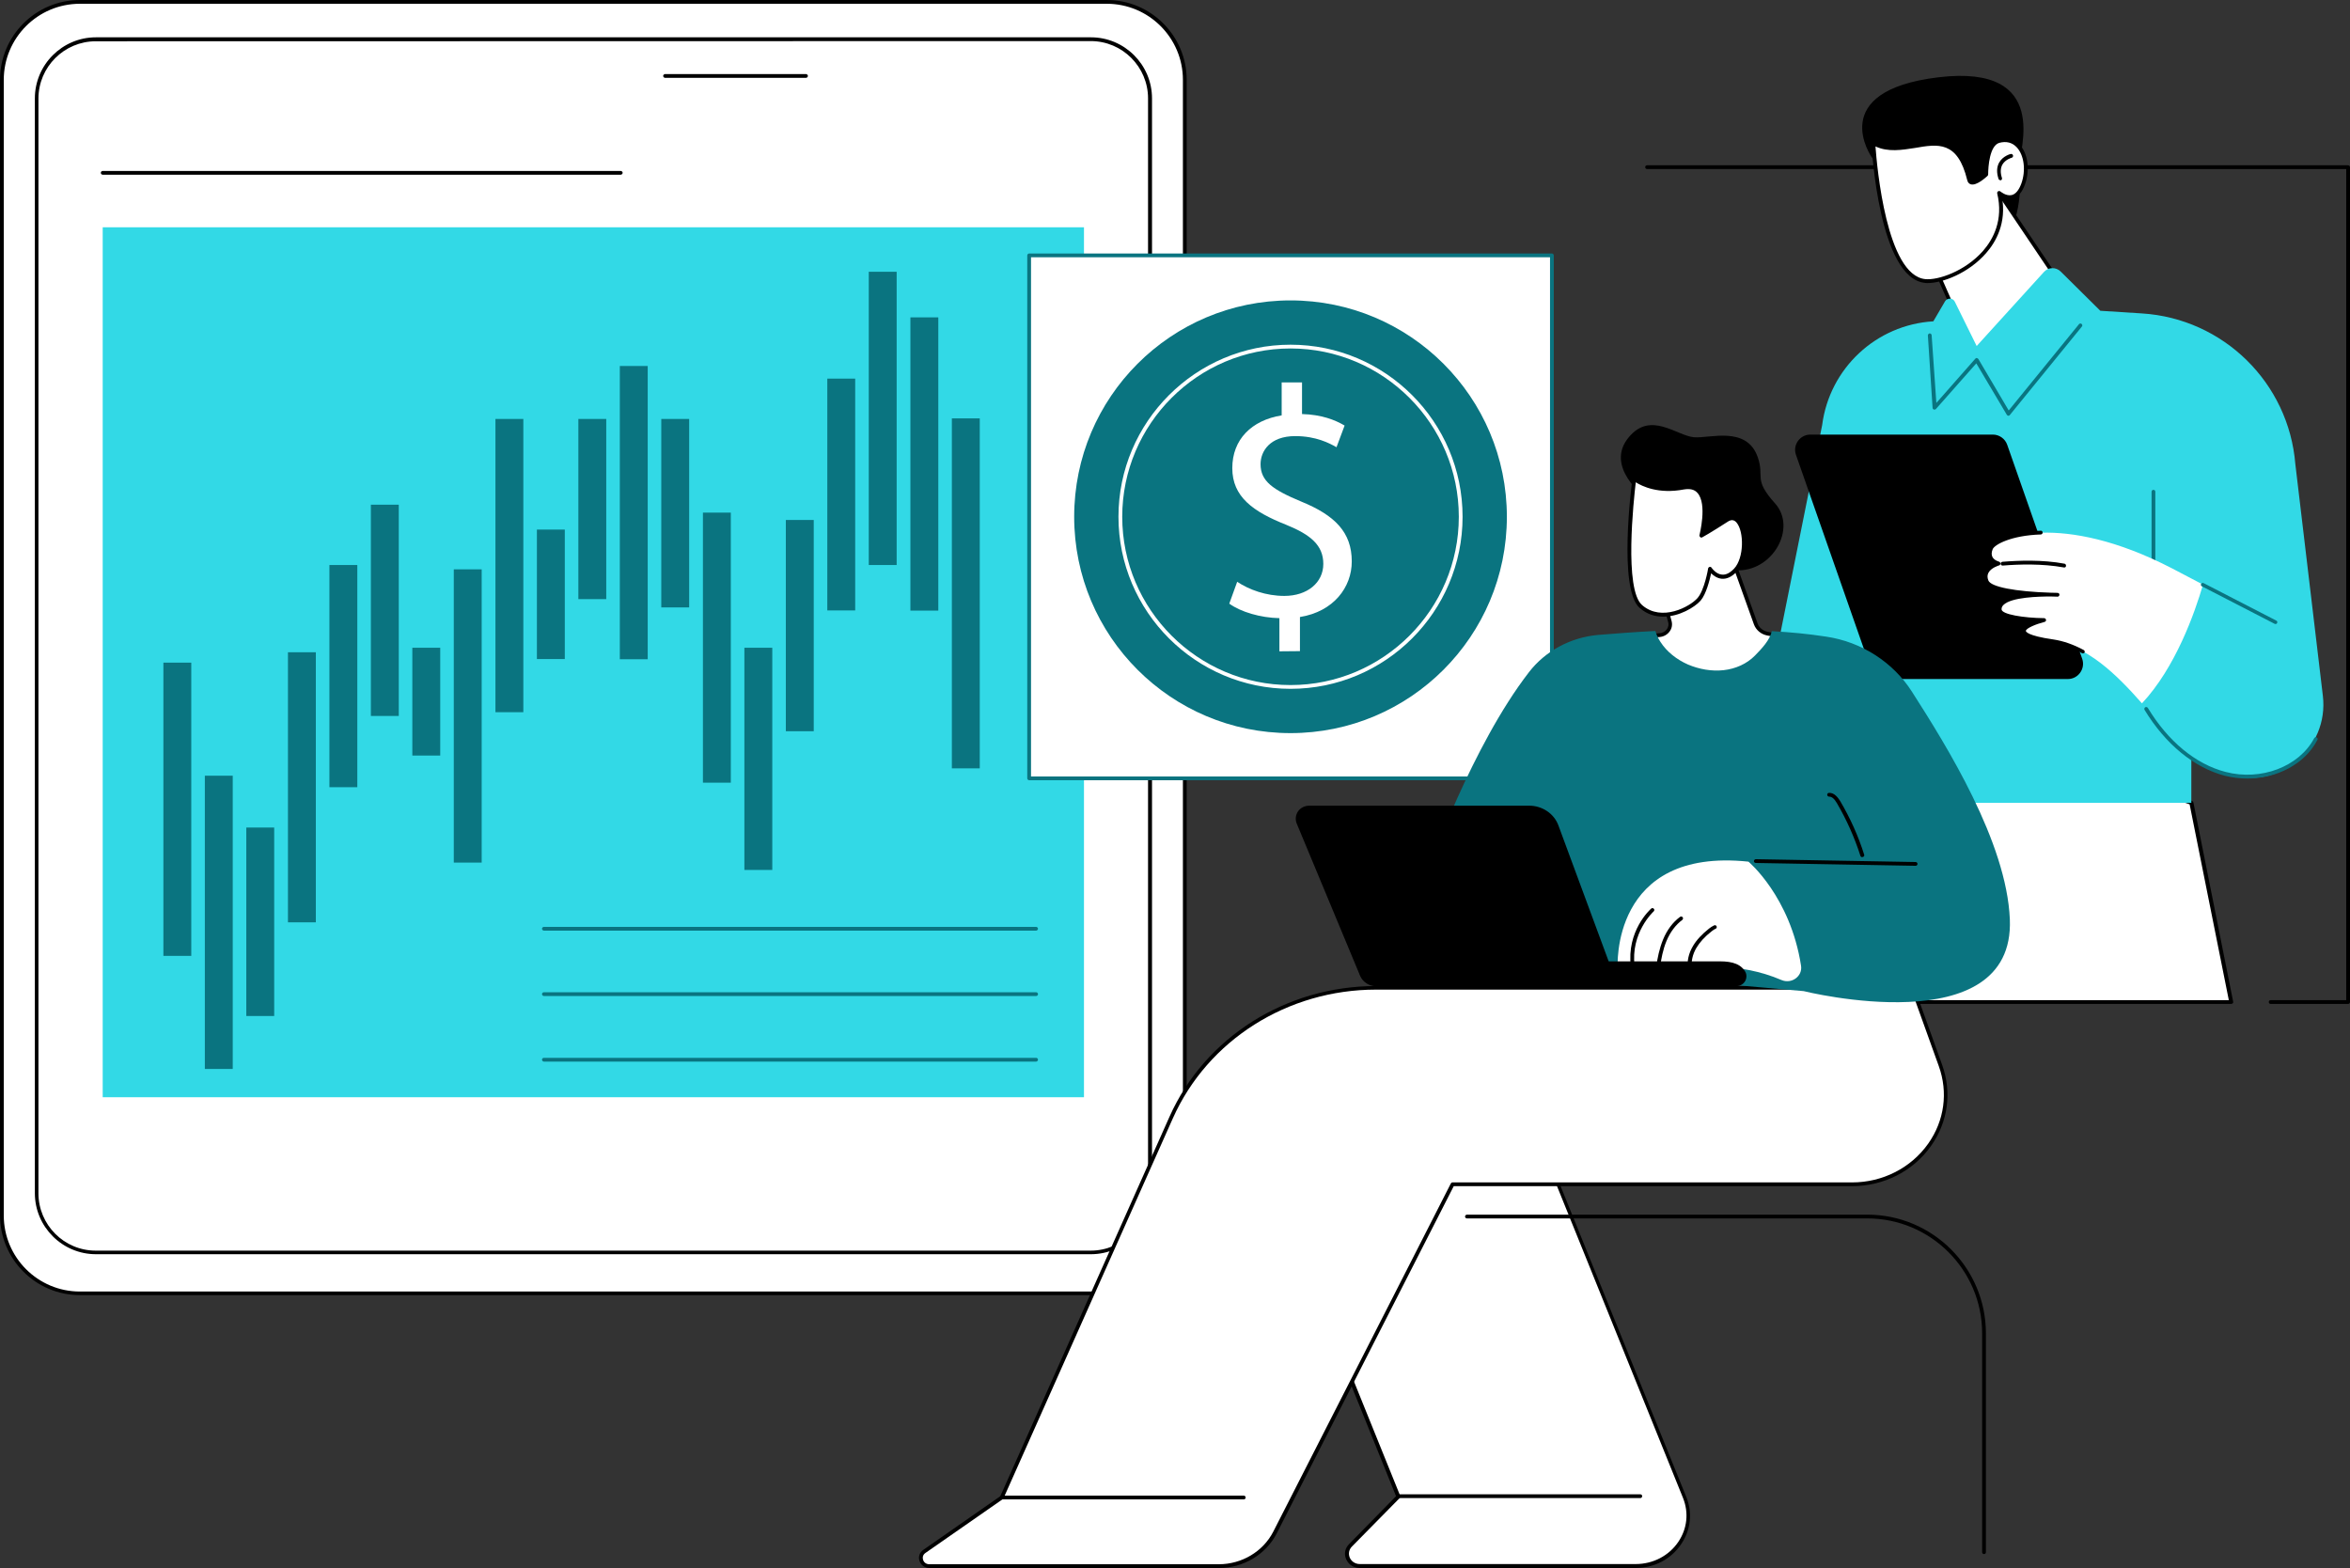 <?xml version="1.0" encoding="UTF-8"?> <svg xmlns="http://www.w3.org/2000/svg" xmlns:xlink="http://www.w3.org/1999/xlink" version="1.1" id="Background" x="0px" y="0px" viewBox="0 0 1247 832" style="enable-background:new 0 0 1247 832;" xml:space="preserve"><rect x="0" y="0" width="1247" height="832" fill="#333333" stroke="none"/> <style type="text/css"> .st0{fill:#FFFFFF;} .st1{fill:#32D9E6;} .st2{fill:#0A7480;} </style> <path class="st0" d="M587.3,686.2H42.4C19.5,686.2,1,667.7,1,644.8V42.4C1,19.5,19.5,1,42.4,1h544.9c22.9,0,41.4,18.5,41.4,41.4 v602.5C628.7,667.7,610.1,686.2,587.3,686.2z"></path> <path d="M587.3,687.2H42.4C19,687.2,0,668.2,0,644.8V42.4C0,19,19,0,42.4,0h544.9c23.4,0,42.4,19,42.4,42.4v602.5 C629.7,668.2,610.7,687.2,587.3,687.2L587.3,687.2z M42.4,2C20.1,2,2,20.1,2,42.4v602.5c0,22.3,18.1,40.4,40.4,40.4h544.9 c22.3,0,40.4-18.1,40.4-40.4V42.4c0-22.3-18.1-40.4-40.4-40.4L42.4,2L42.4,2z"></path> <path class="st0" d="M578.9,664.4H50.8c-17.3,0-31.4-14-31.4-31.4V52.2c0-17.3,14-31.4,31.4-31.4h528.1c17.3,0,31.4,14,31.4,31.4 v580.9C610.2,650.4,596.2,664.4,578.9,664.4z"></path> <path d="M578.9,665.5h-528c-17.8,0-32.4-14.5-32.4-32.4V52.2c0-17.8,14.5-32.4,32.4-32.4h528c17.8,0,32.4,14.5,32.4,32.4v580.9 C611.2,650.9,596.7,665.5,578.9,665.5z M50.8,21.9c-16.7,0-30.4,13.6-30.4,30.4v580.9c0,16.7,13.6,30.4,30.4,30.4h528 c16.7,0,30.4-13.6,30.4-30.4V52.2c0-16.7-13.6-30.4-30.4-30.4L50.8,21.9L50.8,21.9z"></path> <path d="M427.7,41.3h-74.8c-0.5,0-1-0.5-1-1s0.5-1,1-1h74.8c0.5,0,1,0.5,1,1S428.2,41.3,427.7,41.3z"></path> <rect x="54.5" y="120.6" class="st1" width="520.7" height="461.6"></rect> <path d="M329.4,92.7H54.5c-0.6,0-1-0.5-1-1s0.4-1,1-1h274.9c0.5,0,1,0.5,1,1S329.9,92.7,329.4,92.7L329.4,92.7z"></path> <rect x="505.1" y="222" class="st2" width="14.8" height="185.7"></rect> <rect x="483.1" y="168.4" class="st2" width="14.8" height="155.6"></rect> <rect x="461" y="144.2" class="st2" width="14.8" height="155.6"></rect> <rect x="439" y="200.9" class="st2" width="14.8" height="123"></rect> <rect x="417" y="275.9" class="st2" width="14.8" height="112.1"></rect> <rect x="395" y="343.7" class="st2" width="14.8" height="117.9"></rect> <rect x="373" y="272" class="st2" width="14.8" height="143.3"></rect> <rect x="350.9" y="222.3" class="st2" width="14.8" height="100"></rect> <rect x="328.9" y="194.2" class="st2" width="14.8" height="155.6"></rect> <rect x="306.9" y="222.3" class="st2" width="14.8" height="95.6"></rect> <rect x="284.9" y="281" class="st2" width="14.8" height="68.7"></rect> <rect x="262.9" y="222.3" class="st2" width="14.8" height="155.6"></rect> <rect x="240.8" y="302.1" class="st2" width="14.8" height="155.6"></rect> <rect x="218.8" y="343.7" class="st2" width="14.8" height="57.2"></rect> <rect x="196.8" y="267.8" class="st2" width="14.8" height="112.1"></rect> <rect x="174.8" y="299.8" class="st2" width="14.8" height="117.9"></rect> <rect x="152.8" y="346.1" class="st2" width="14.8" height="143.3"></rect> <rect x="130.7" y="439.1" class="st2" width="14.8" height="100"></rect> <rect x="108.7" y="411.6" class="st2" width="14.8" height="155.6"></rect> <rect x="86.7" y="351.6" class="st2" width="14.8" height="155.6"></rect> <path class="st2" d="M549.8,493.8H288.6c-0.5,0-1-0.5-1-1s0.5-1,1-1h261.2c0.5,0,1,0.5,1,1S550.3,493.8,549.8,493.8z"></path> <path class="st2" d="M549.8,528.5H288.6c-0.5,0-1-0.5-1-1c0-0.6,0.5-1,1-1h261.2c0.5,0,1,0.4,1,1 C550.8,528.1,550.3,528.5,549.8,528.5z"></path> <path class="st2" d="M549.8,563.3H288.6c-0.5,0-1-0.5-1-1c0-0.6,0.5-1,1-1h261.2c0.5,0,1,0.4,1,1 C550.8,562.8,550.3,563.3,549.8,563.3z"></path> <rect x="546.1" y="135.5" class="st0" width="277.4" height="277.4"></rect> <path class="st2" d="M823.5,414H546.1c-0.5,0-1-0.5-1-1V135.5c0-0.5,0.5-1,1-1h277.4c0.5,0,1,0.5,1,1V413 C824.5,413.5,824.1,414,823.5,414z M547.1,412h275.4V136.5H547.1V412z"></path> <circle class="st2" cx="684.8" cy="274.2" r="114.8"></circle> <path class="st0" d="M684.8,365.5c-50.3,0-91.3-41-91.3-91.3s41-91.3,91.3-91.3s91.3,40.9,91.3,91.3S735.1,365.5,684.8,365.5z M684.8,184.9c-49.2,0-89.3,40.1-89.3,89.3s40.1,89.3,89.3,89.3s89.3-40.1,89.3-89.3S734,184.9,684.8,184.9z"></path> <path class="st0" d="M678.9,345.6V328c-10.1-0.2-20.5-3.3-26.6-7.7l4.2-11.6c6.3,4.2,15.3,7.5,25,7.5c12.3,0,20.7-7.1,20.7-17 s-6.8-15.5-19.6-20.7c-17.7-7-28.7-14.9-28.7-30.1s10.2-25.4,26.2-28v-17.5h10.8v16.8c10.4,0.3,17.5,3.1,22.6,6.1l-4.3,11.5 c-3.7-2.1-10.8-5.9-21.9-5.9c-13.4,0-18.4,8-18.4,14.9c0,9,6.4,13.5,21.5,19.8c17.9,7.3,26.9,16.3,26.9,31.8 c0,13.7-9.6,26.6-27.5,29.5v18.1L678.9,345.6L678.9,345.6z"></path> <path d="M1246,532.7h-41.1c-0.6,0-1-0.5-1-1c0-0.6,0.4-1,1-1h40.1v-441H874c-0.6,0-1-0.5-1-1s0.4-1,1-1h372c0.6,0,1,0.5,1,1v443 C1247,532.2,1246.6,532.7,1246,532.7z"></path> <polygon class="st0" points="1162.8,426 1082.4,397.6 926.7,426 1002.5,531.7 1183.9,531.7 "></polygon> <path d="M1183.9,532.7h-181.4c-0.3,0-0.6-0.2-0.8-0.4l-75.8-105.7c-0.2-0.3-0.2-0.6-0.1-1s0.4-0.5,0.8-0.6l155.7-28.5 c0.2,0,0.3,0,0.5,0l80.4,28.5c0.3,0.1,0.6,0.4,0.7,0.8l21.1,105.7c0.1,0.3,0,0.6-0.2,0.8C1184.5,532.6,1184.2,532.7,1183.9,532.7 L1183.9,532.7z M1003,530.7h179.7l-20.8-103.9l-79.6-28.2l-153.9,28.1L1003,530.7L1003,530.7z"></path> <path d="M993.2,83.4c0,0-24.8-35.2,35.5-42.4c60.3-7.2,42.4,40.1,43,46.1c1.2,11,0,38.1-11,37.9C1028.9,124.4,993.2,83.4,993.2,83.4 L993.2,83.4z"></path> <polygon class="st0" points="1020.7,128 1034.7,159.9 1034.5,213.4 1105.5,168.7 1060.7,102.4 "></polygon> <path d="M1034.5,214.4c-0.2,0-0.3,0-0.5-0.1c-0.3-0.2-0.5-0.5-0.5-0.9l0.2-53.3l-14-31.7c-0.2-0.5,0-1,0.4-1.2l40.1-25.6 c0.5-0.3,1.1-0.2,1.4,0.3l44.8,66.4c0.2,0.2,0.2,0.5,0.2,0.8c-0.1,0.3-0.2,0.5-0.4,0.6l-71,44.7 C1034.9,214.4,1034.7,214.4,1034.5,214.4L1034.5,214.4z M1021.9,128.4l13.7,31.1c0.1,0.1,0.1,0.3,0.1,0.4l-0.2,51.7l68.6-43.2 l-43.6-64.7L1021.9,128.4L1021.9,128.4z"></path> <path class="st0" d="M994.1,76c0,0,3.7,70.6,27.5,73.1c12.6,1.3,46.8-15.2,39.2-46.8c0,0,8.3,7.5,12.8-4.6 c4.4-12.1-1.6-26.2-12.9-22.9c-6.9,2-6.6,17.7-6.6,17.7s-8,7.6-9.2,2.8C1036.2,60,1012.1,86.5,994.1,76L994.1,76z"></path> <path d="M1022.9,150.2c-0.5,0-1,0-1.5-0.1c-24.3-2.6-28.2-71.2-28.3-74.1c0-0.4,0.2-0.7,0.5-0.9c0.3-0.2,0.7-0.2,1,0 c6.5,3.8,14,2.5,21.2,1.2c12-2.1,24.4-4.2,29.9,18.6c0.2,0.7,0.4,0.8,0.6,0.8c1.3,0.4,4.6-1.9,6.7-3.8c0-2.7,0.4-16.2,7.3-18.2 c4.3-1.3,8.3-0.2,11.3,2.9c4.5,4.8,5.7,13.6,2.9,21.3c-1.5,4.2-3.7,6.7-6.5,7.4c-2.2,0.5-4.2-0.1-5.7-0.9 c2.5,13.8-3.1,23.9-8.4,29.9C1044.5,145.1,1030.6,150.2,1022.9,150.2L1022.9,150.2z M995.2,77.7c0.8,10.9,5.9,68.3,26.4,70.4 c6.7,0.7,21.1-4.1,30.7-15c5.3-6.1,10.9-16.3,7.5-30.5c-0.1-0.4,0.1-0.9,0.5-1.1s0.8-0.2,1.2,0.1c0,0,3,2.6,6,1.9 c2.1-0.5,3.8-2.6,5.1-6.1c2.5-6.9,1.5-15-2.4-19.2c-2.4-2.6-5.6-3.4-9.3-2.4c-5.1,1.5-5.9,12.5-5.9,16.7c0,0.3-0.1,0.5-0.3,0.8 c-1,0.9-5.9,5.4-8.9,4.5c-0.7-0.2-1.6-0.8-1.9-2.2c-5.1-21-15.6-19.2-27.7-17.1C1009.1,79.6,1001.9,80.8,995.2,77.7L995.2,77.7z"></path> <path d="M1061.4,95.6c-0.4,0-0.8-0.3-0.9-0.7c-1.1-3.3-1-6.2,0.3-8.6c2-3.6,6.1-4.6,6.2-4.6c0.5-0.1,1.1,0.2,1.2,0.8 c0.1,0.5-0.2,1.1-0.7,1.2c-0.1,0-3.4,0.9-5,3.7c-1,1.9-1.1,4.2-0.2,7c0.2,0.5-0.1,1.1-0.6,1.3C1061.6,95.6,1061.5,95.6,1061.4,95.6 L1061.4,95.6z"></path> <path class="st1" d="M1232.6,369.2l-14.6-122.9c-3.5-43.2-38.2-77.3-81.5-80l-22-1.4l-21-20.8c-2.5-2.5-6.6-2.4-8.9,0.2l-35.7,39.3 l-11.6-23.5c-1-2.1-4-2.2-5.2-0.2l-6.2,10.6c-30.3,1.8-55.1,24.9-59,55.1L926.7,426h236.1v-23.8c5.2,3.3,12,6.2,19.8,8.7 C1209.3,419.4,1235.9,397.1,1232.6,369.2L1232.6,369.2z"></path> <path class="st2" d="M1065.8,220.6C1065.8,220.6,1065.7,220.6,1065.8,220.6c-0.4,0-0.7-0.2-0.9-0.5l-16.2-27.3l-21.4,24.2 c-0.3,0.3-0.7,0.4-1.1,0.3c-0.4-0.1-0.7-0.5-0.7-0.9L1023,178c0-0.5,0.4-1,0.9-1.1c0.6,0,1,0.4,1.1,0.9l2.5,36l20.7-23.5 c0.2-0.2,0.5-0.4,0.8-0.3s0.6,0.2,0.8,0.5l16.1,27.3l37.3-45.8c0.3-0.4,1-0.5,1.4-0.1c0.4,0.4,0.5,1,0.1,1.4l-38.2,46.9 C1066.4,220.4,1066.1,220.6,1065.8,220.6L1065.8,220.6z"></path> <path class="st2" d="M1142.7,309c-0.6,0-1-0.5-1-1v-47.1c0-0.5,0.4-1,1-1s1,0.5,1,1V308C1143.7,308.6,1143.2,309,1142.7,309z"></path> <path d="M1000.4,360.3h96.9c5.5,0,9.4-5.5,7.6-10.7l-39.8-113.6c-1.1-3.2-4.2-5.4-7.6-5.4h-96.9c-5.5,0-9.4,5.5-7.6,10.7L992.8,355 C993.9,358.2,997,360.3,1000.4,360.3z"></path> <path class="st0" d="M1060.7,299.1c0,0-6.7-1.5-4-8c2.4-5.9,36.8-20.1,95.9,10.5c6,3.1,11.5,6,16.4,8.6c-4.4,15.1-14.6,44-32.4,63 c-13.9-15.8-29-30.3-46.9-32.9c-31.6-4.6-4.8-11.3-4.8-11.3s-23.6-0.3-23.6-5.7c0-7.2,19.1-7.8,27.2-7.7c2.2,0.1,3.6,0.1,3.6,0.1 s-1.4-0.1-3.6-0.1c-9-0.3-32-1.6-34.2-7.2C1051.5,301.5,1060.6,299.1,1060.7,299.1L1060.7,299.1z"></path> <path d="M1105.3,346.7c-0.2,0-0.3,0-0.5-0.1c-5.2-2.9-10.3-4.6-15.4-5.4c-14.2-2.1-16.2-4.5-16.3-6.4c-0.1-2.1,2.8-3.9,5.8-5.1 c-7.8-0.5-18.8-1.9-18.8-6.5c0-1.4,0.6-2.6,1.6-3.7c2.1-2.1,6.3-3.4,11-4.1c-9.7-1.1-18.1-3.1-19.5-6.7c-0.8-2-0.8-3.9,0.1-5.6 c1-2,3-3.3,4.6-4.1c-0.9-0.5-1.8-1.3-2.3-2.4c-0.9-1.7-0.9-3.7,0.1-5.9c1.4-3.4,10.8-8.5,27.2-9.1c0.5-0.1,1,0.4,1,1 c0,0.5-0.4,1-1,1c-15.8,0.5-24.5,5.4-25.5,7.8c-0.7,1.7-0.7,3.1-0.1,4.2c1,1.8,3.4,2.4,3.4,2.4c0.4,0.1,0.8,0.5,0.8,1 s-0.3,0.9-0.7,1c0,0-4.3,1.2-5.7,4c-0.6,1.2-0.6,2.5,0,4c1.3,3.4,14.1,5.9,33.2,6.5c2.2,0,3.5,0.1,3.6,0.1c0.5,0,1,0.5,0.9,1 c0,0.5-0.4,1-1,1c0,0-1.4,0-3.6-0.1c-6.1,0-20.9,0.3-25.1,4.5c-0.7,0.7-1,1.4-1,2.3c0,2.7,11.8,4.6,22.6,4.7c0.5,0,0.9,0.4,1,0.9 s-0.3,1-0.8,1.1c-4.7,1.2-9.9,3.4-9.9,4.8c0,0.2,0.5,2.5,14.6,4.5c5.3,0.8,10.7,2.7,16.1,5.6c0.5,0.3,0.7,0.9,0.4,1.4 C1106,346.5,1105.7,346.7,1105.3,346.7L1105.3,346.7z"></path> <path d="M1095.4,301.1c-0.1,0-0.1,0-0.2,0c-11.5-2.1-24-1.7-32.5-1c-0.6,0-1-0.4-1.1-0.9c-0.1-0.5,0.4-1,0.9-1.1 c8.6-0.7,21.3-1.2,33,1c0.5,0.1,0.9,0.6,0.8,1.2C1096.3,300.8,1095.8,301.2,1095.4,301.1L1095.4,301.1z"></path> <path class="st2" d="M1192.5,413.1c-4,0-8-0.5-12-1.5c-16.3-4.3-31.4-16.7-42.5-34.9c-0.3-0.5-0.1-1.1,0.3-1.4 c0.5-0.3,1.1-0.1,1.4,0.3c10.8,17.8,25.4,29.9,41.3,34c18.8,4.9,39-2.8,47-17.9c0.3-0.5,0.9-0.7,1.3-0.4c0.5,0.3,0.7,0.9,0.4,1.3 C1223.1,405.4,1208.2,413.1,1192.5,413.1z"></path> <path class="st2" d="M1207.5,331.1c-0.2,0-0.3,0-0.5-0.1l-38.6-19.9c-0.5-0.2-0.7-0.9-0.4-1.3s0.9-0.7,1.3-0.4l38.6,19.9 c0.5,0.2,0.7,0.9,0.4,1.3C1208.2,330.9,1207.9,331.1,1207.5,331.1z"></path> <path class="st0" d="M721.6,831h146.3c19.6,0,33.1-18.8,26-36.3l-82.2-203.5H660l82,203L716.6,820C712.5,824.2,715.6,831,721.6,831 L721.6,831z"></path> <path d="M867.9,832H721.6c-3.3,0-6-1.8-7.3-4.7c-1.2-2.8-0.6-5.8,1.6-8l24.9-25.4L659,591.5c-0.1-0.3-0.1-0.7,0.1-0.9 c0.2-0.3,0.5-0.4,0.8-0.4h151.7c0.4,0,0.8,0.2,0.9,0.6l82.3,203.5c3.4,8.4,2.4,17.5-2.7,25C886.8,827.3,877.8,832,867.9,832 L867.9,832z M661.5,592.1l81.5,201.6c0.2,0.4,0.1,0.8-0.2,1.1l-25.4,25.8c-1.6,1.6-2,3.8-1.2,5.8c0.7,1.7,2.5,3.5,5.4,3.5H868 c9.2,0,17.6-4.4,22.6-11.8c4.7-7,5.6-15.4,2.5-23.2l-82-202.9L661.5,592.1L661.5,592.1z"></path> <path d="M870.4,794.9H742.3c-0.5,0-1-0.4-1-1s0.5-1,1-1h128.1c0.6,0,1,0.4,1,1S870.9,794.9,870.4,794.9z"></path> <path class="st0" d="M1014.9,524.1l14.8,41.2c11.1,30.8-12.8,63-46.9,63h-212l-94.3,184.9c-5.5,10.8-17,17.7-29.6,17.7H493.2 c-4.3,0-6.2-5.3-2.6-7.8l41.1-28.6l89.9-201.7c18.6-41.7,61.4-68.8,108.7-68.8H1014.9L1014.9,524.1z"></path> <path d="M646.9,832H493.2c-2.5,0-4.5-1.5-5.3-3.8c-0.7-2.2,0.1-4.5,2-5.8l40.9-28.5l89.8-201.4c18.8-42.1,61.8-69.3,109.6-69.3 h284.7c0.4,0,0.8,0.3,0.9,0.7l14.8,41.2c5.2,14.5,3.1,30.2-5.9,42.9c-9.4,13.4-25.1,21.4-42,21.4H771.4l-94,184.4 C671.7,824.8,659.8,832,646.9,832L646.9,832z M730.2,525.1c-47,0-89.3,26.8-107.8,68.2L532.5,795c-0.1,0.2-0.2,0.3-0.3,0.4 L491.1,824c-1.5,1-1.6,2.5-1.3,3.6c0.3,1.1,1.4,2.4,3.3,2.4h153.7c12.1,0,23.4-6.7,28.8-17.2l94.3-184.9c0.2-0.3,0.5-0.5,0.9-0.5 h212c16.2,0,31.3-7.7,40.4-20.6c8.6-12.2,10.6-27.2,5.6-41.1l-14.6-40.6L730.2,525.1L730.2,525.1z"></path> <path d="M660,795.6H531.6c-0.5,0-1-0.4-1-1s0.5-1,1-1H660c0.5,0,1,0.4,1,1S660.5,795.6,660,795.6z"></path> <path class="st0" d="M916.5,288.5l15.2,42.4c1,2.7,3.4,4.7,6.3,5.3l6.7,1.3c0,0-17.5,36.5-47.1,30.3c-29.6-6.1-23.1-30.3-23.1-30.3 l6.2-0.5c3.7-0.3,6.3-3.7,5.4-7.2l-7-26.1C879.2,303.7,907.8,281.6,916.5,288.5L916.5,288.5z"></path> <path d="M904.2,369.5c-2.2,0-4.4-0.2-6.8-0.7c-9.9-2-17-6.3-20.9-12.8c-5.5-8.8-3-18.4-2.9-18.8c0.1-0.4,0.5-0.7,0.9-0.7l6.2-0.5 c1.5-0.1,2.9-0.9,3.8-2.1c0.8-1.2,1.1-2.5,0.7-3.8l-7-26.1c-0.1-0.4,0-0.8,0.3-1c3-2.3,29.5-22.4,38.6-15.2c0.2,0.1,0.3,0.3,0.3,0.5 l15.2,42.4c0.8,2.4,3,4.1,5.6,4.6l6.8,1.3c0.3,0.1,0.6,0.2,0.7,0.5s0.1,0.6,0,0.9C945.5,338.3,930.1,369.5,904.2,369.5L904.2,369.5z M875.4,338.4c-0.4,2.3-1.4,9.8,2.8,16.6c3.7,5.9,10.3,9.9,19.6,11.8c25.5,5.3,42.1-22.5,45.4-28.6l-5.4-1c-3.3-0.6-6-2.9-7.1-5.9 l-15.1-42.1c-6.7-4.7-27.2,8.8-35.4,14.9l6.8,25.4c0.5,1.9,0.2,3.9-1,5.5c-1.2,1.7-3.1,2.8-5.3,3L875.4,338.4L875.4,338.4z"></path> <path d="M872.9,263.8c0,0-21.7-16.2-8.6-31.8c11.6-14,25.2-0.9,34.5,0c8.2,0.8,28.2-6.4,34,10.8c3.6,10.5-2.6,11.3,9.1,24.3 c11.8,13.1-1.3,36.6-20.9,35.5c-19.6-1.1-33-19.8-32.8-21.5S872.9,263.8,872.9,263.8L872.9,263.8z"></path> <path class="st0" d="M867.2,254.2c0,0-7.7,58.1,3.6,67.8c11.3,9.7,26.9,0.7,30.8-3.9s5.8-16.1,5.8-16.1s5.8,9,13.6,0.7 c7.8-8.4,4.5-32.3-4.5-26.5c-9.1,5.8-13.6,8.4-13.6,8.4s7.5-28.4-9.3-25.5C876.7,261.9,867.2,254.2,867.2,254.2L867.2,254.2z"></path> <path d="M882.6,327.2c-4.3,0-8.6-1.2-12.5-4.6c-11.6-9.9-4.2-66.2-3.9-68.6c0.1-0.4,0.3-0.7,0.6-0.8c0.3-0.1,0.7-0.1,1,0.2 c0.1,0.1,9.4,7.4,25.5,4.6c3.8-0.7,6.8,0.2,8.9,2.4c4.8,5.3,3.1,17,2.1,22c2.2-1.3,6-3.6,11.6-7.2c2.6-1.7,5.2-1.3,7.2,1 c4.5,5.4,4.6,20.6-1.4,27c-2.6,2.8-5.3,4.1-8,3.9c-2.5-0.2-4.5-1.7-5.7-2.9c-0.8,3.6-2.6,11-5.6,14.5 C899.3,322.2,891.1,327.2,882.6,327.2L882.6,327.2z M868,255.9c-1.1,9.5-6.3,56.9,3.4,65.2c10.4,9,25.4,0.8,29.4-3.8 c3.7-4.3,5.6-15.5,5.6-15.7c0.1-0.4,0.4-0.7,0.8-0.8c0.4-0.1,0.8,0.1,1,0.4c0,0,2.3,3.5,5.6,3.7c2.1,0.2,4.2-0.9,6.4-3.2 c5.3-5.7,5.3-19.6,1.3-24.4c-1.3-1.5-2.7-1.7-4.5-0.6c-9,5.8-13.6,8.4-13.7,8.4c-0.3,0.2-0.8,0.2-1.1-0.1s-0.5-0.7-0.4-1 c0-0.2,4.3-16.6-1.1-22.5c-1.6-1.8-3.9-2.3-7.1-1.8C880.1,262.3,871.3,258,868,255.9L868,255.9z"></path> <path class="st2" d="M811.3,356.7c8.7-11.3,22.1-18.5,36.7-19.8c8.3-0.7,18.8-1.5,30.4-2.1c0.6,2,1.5,4,2.7,5.8 c3.4,5.3,8.7,9.4,14.6,12c5.9,2.5,12.5,3.7,18.9,3c6.3-0.7,12.3-3.3,16.7-7.8c3.6-3.7,7.8-8.1,8.9-12.9c10.6,0.6,18.9,1.4,28.8,2.9 c18.9,2.8,35.6,13.6,45.6,29.3c18.4,28.7,50.2,79.7,51.9,120.7c2.7,66.1-109.4,38.1-109.4,38.1l-126-11.1l-73-54.1 C758.2,460.7,780.9,396,811.3,356.7L811.3,356.7z"></path> <path class="st0" d="M955.7,512.4c0.9,5.6-5,9.9-10.4,7.6c-11-4.7-22.9-7-34.9-6.9l-52,0.5c0,0-4.1-64.1,69.4-56.4 C927.8,457.2,950,475.7,955.7,512.4L955.7,512.4z"></path> <path d="M896.7,514.9c-0.5,0-0.9-0.3-1-0.8c-0.6-3.9,0.3-8.2,2.7-12.2c1.9-3.2,4.7-6.2,8.5-9.2c0.8-0.6,1.6-1.2,2.7-1.7 c0.5-0.2,1.1,0,1.3,0.5c0.2,0.5,0,1.1-0.5,1.3c-0.8,0.3-1.5,0.9-2.2,1.4c-3.6,2.8-6.2,5.7-8,8.7c-2.1,3.5-2.9,7.4-2.4,10.9 c0.1,0.5-0.3,1.1-0.8,1.1C896.8,514.9,896.8,514.9,896.7,514.9L896.7,514.9z"></path> <path d="M879.9,513.9c0,0-0.1,0-0.2,0c-0.6-0.1-0.9-0.6-0.8-1.1c0.6-4.4,1.6-9.4,3.6-14.3c2.1-5.1,5.2-9.2,9-12 c0.4-0.3,1.1-0.2,1.4,0.2c0.3,0.4,0.2,1.1-0.2,1.4c-3.5,2.6-6.4,6.4-8.4,11.2c-1.9,4.6-2.8,9.5-3.4,13.8 C880.8,513.6,880.4,513.9,879.9,513.9L879.9,513.9z"></path> <path d="M866.4,513.9c-0.5,0-0.9-0.4-1-0.9c-2.4-19,10.2-30.4,10.8-30.9c0.4-0.4,1-0.3,1.4,0.1c0.4,0.4,0.3,1-0.1,1.4 c-0.1,0.1-12.4,11.3-10.1,29.2c0.1,0.5-0.3,1-0.9,1.1C866.5,513.9,866.5,513.9,866.4,513.9L866.4,513.9z"></path> <path d="M731.4,523.3h189.7c1.1,0,2.2-0.3,3.2-0.9c2.2-1.4,2.9-4,2.1-6.2c-2.2-4.5-6.9-6.1-13.7-6.1H719l2.5,6.5 C723,520.7,727,523.3,731.4,523.3L731.4,523.3z"></path> <path d="M730.3,523.3c-3.8,0-7.2-2.2-8.6-5.6l-33.6-80.7c-0.9-2.1-0.6-4.6,0.7-6.5c1.3-1.9,3.6-3,6-3h116.6c7,0,13.3,4.2,15.6,10.6 l31.5,85.2L730.3,523.3L730.3,523.3z"></path> <path d="M1016.5,459.4L1016.5,459.4l-84.8-1.5c-0.6,0-1-0.5-1-1c0-0.5,0.5-1,1-1h0l84.8,1.5c0.6,0,1,0.5,1,1 C1017.5,459,1017,459.4,1016.5,459.4z"></path> <path d="M988.1,454.8c-0.4,0-0.8-0.3-0.9-0.7c-3.1-9.7-7.3-19.1-12.5-28c-1.4-2.4-2.7-3.4-4.1-3.4c-0.5,0-1-0.4-1-1s0.4-1,1-1 c2.8-0.1,4.7,2.5,5.9,4.4c5.3,9,9.6,18.5,12.7,28.4c0.2,0.5-0.1,1.1-0.7,1.2C988.3,454.8,988.2,454.8,988.1,454.8L988.1,454.8z"></path> <path d="M1052.8,824.6c-0.6,0-1-0.4-1-1V707.5c0-33.7-27.4-61-61-61H778.4c-0.5,0-1-0.4-1-1c0-0.5,0.5-1,1-1h212.4 c34.8,0,63,28.3,63,63v116.1C1053.8,824.2,1053.4,824.6,1052.8,824.6z"></path> </svg> 